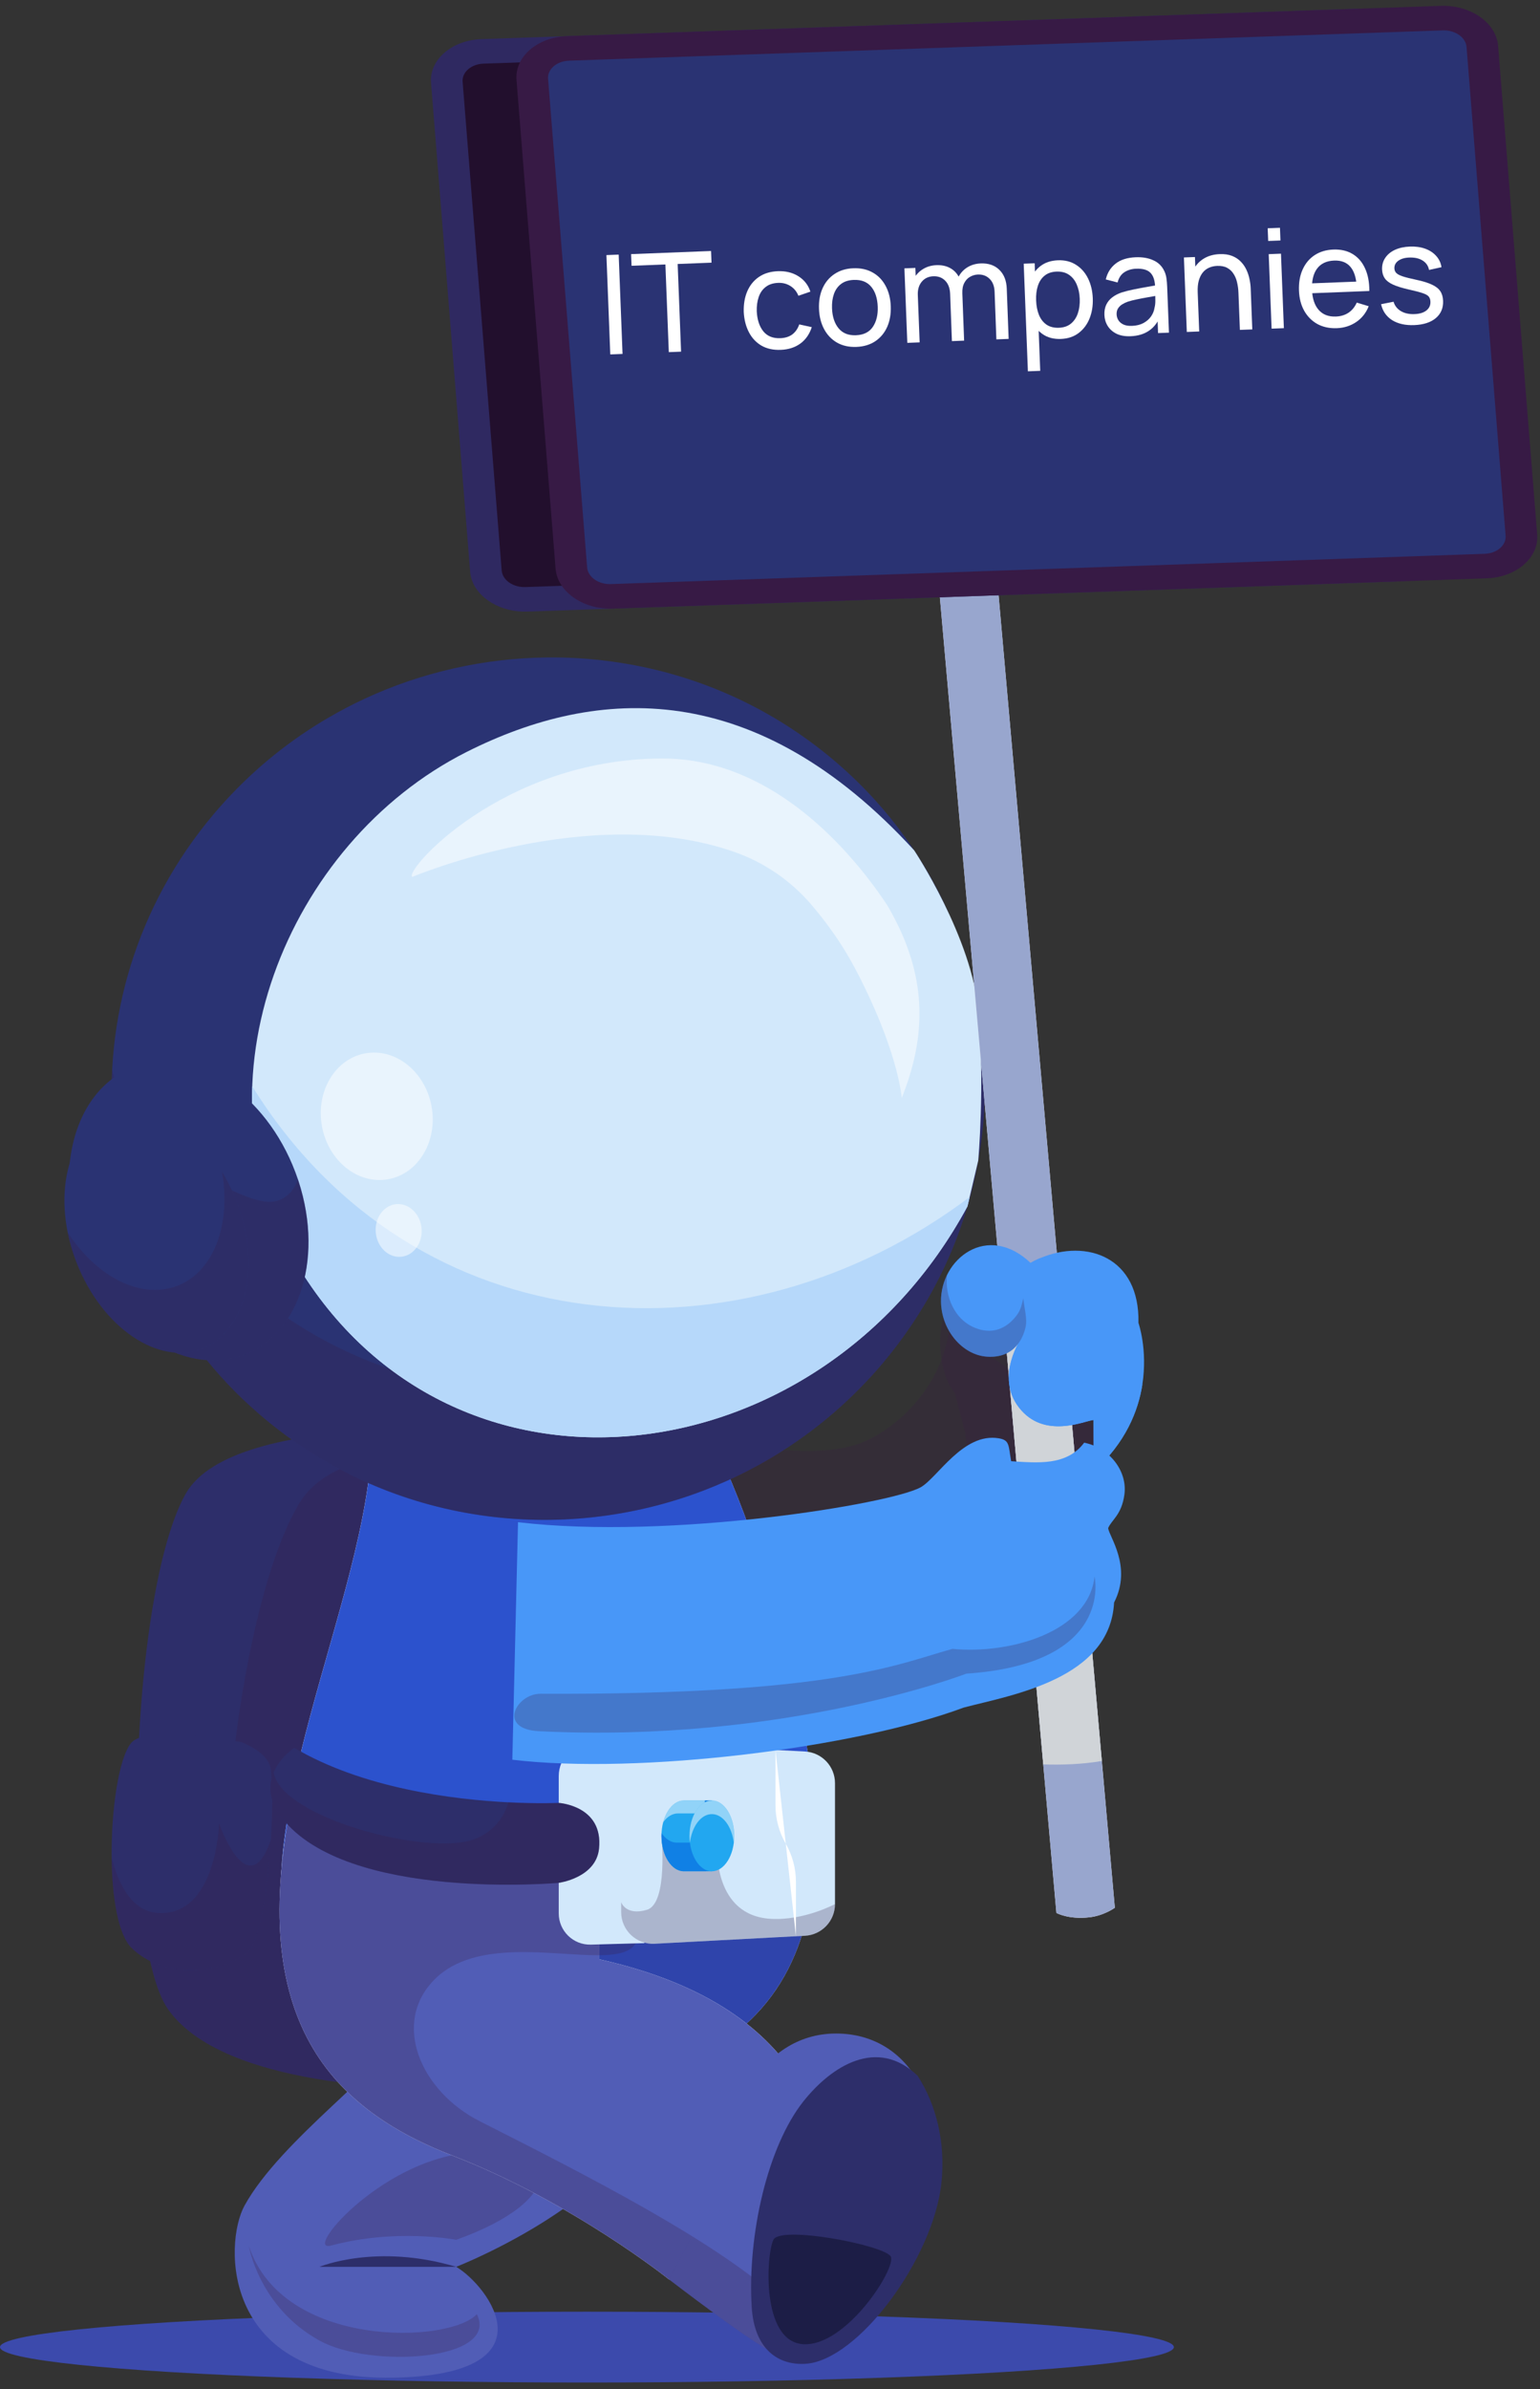 <svg width="160" height="248" viewBox="0 0 160 248" fill="none" xmlns="http://www.w3.org/2000/svg">
<rect x="0" y="0" width="160" height="248" fill="#333333" stroke="none"/>
<ellipse cx="60.98" cy="3.676" rx="60.98" ry="3.676" transform="matrix(-1 0 0 1 121.961 239.976)" fill="#3C4AAC"/>
<path d="M60.431 149.437L58.968 156.201L45.876 216.778C45.876 216.778 23.765 217.383 17.506 208.639C15.283 205.533 14.254 196.976 14.262 187.451C14.269 174.935 16.068 160.749 19.295 155.061C24.306 146.233 52.836 148.177 60.431 149.437Z" fill="#2D2E6A"/>
<g opacity="0.25">
<path d="M58.968 156.202L45.877 216.779C45.877 216.779 23.766 217.384 17.507 208.64C15.284 205.534 14.255 196.977 14.264 187.452C17.636 188.357 23.569 188.695 24.209 182.803C25.165 173.965 27.511 161.928 31.136 155.989C34.759 150.047 46.179 150.588 46.179 150.588L58.968 156.202Z" fill="#371A45"/>
</g>
<path d="M28.154 183.774C28.339 185.496 28.325 188.172 28.145 190.981C27.809 196.187 26.901 201.849 25.634 202.758C22.328 205.126 16.783 205.253 13.683 202.224C12.269 200.842 11.646 196.964 11.599 192.859C11.543 187.834 12.35 182.47 13.623 180.937C15.29 178.93 25.186 180.88 25.186 180.88C26.624 181.503 28.008 182.429 28.154 183.774Z" fill="#2D2E6A"/>
<g opacity="0.25">
<path d="M28.145 190.982C27.81 196.189 26.901 201.85 25.635 202.76C22.328 205.128 16.783 205.255 13.684 202.226C12.269 200.844 11.646 196.965 11.6 192.861C12.169 195.089 13.49 198.392 16.379 198.581C22.503 198.982 22.759 189.284 22.759 189.284C22.759 189.284 25.762 197.879 28.145 190.982Z" fill="#371A45"/>
</g>
<g opacity="0.25">
<path d="M114.449 148.72C112.504 155.898 109.719 171.098 94.335 175.268C84.986 177.803 72.412 176.812 66.659 173.133C60.907 169.454 55.679 144.709 62.625 146.496C69.57 148.283 83.561 152.737 90.24 149.452C94.17 147.519 97.932 143.32 98.64 137.898" fill="#371A45"/>
</g>
<g opacity="0.25">
<path d="M99.214 144.631C97.126 141.98 97.152 136.502 99.438 133.761C99.438 133.761 111.507 134.243 114.793 139.381C120.203 147.84 113.648 152.741 113.648 152.741L112.283 153.817C105.617 158.015 100.579 153.639 100.269 148.629" fill="#371A45"/>
</g>
<path d="M42.77 209.929C40.141 214.555 29.17 222.124 25.408 228.957C23.224 232.923 23.02 247.162 40.842 246.829C57.694 246.514 50.769 237.315 47.401 235.318C51.37 233.734 66.463 226.681 67.409 217.735L42.77 209.929Z" fill="#515DB6"/>
<g opacity="0.25">
<path d="M25.854 233.154C25.854 233.154 26.904 239.5 33.195 242.975C38.48 245.894 51.941 245.06 49.541 240.23C46.759 243.288 29.402 243.905 25.854 233.154Z" fill="#371A45"/>
</g>
<g opacity="0.25">
<path d="M47.401 232.512C47.401 232.512 41.158 231.298 34.41 233.106C31.427 233.904 39.35 224.488 48.393 223.513C58.635 222.409 58.968 228.382 47.401 232.512Z" fill="#371A45"/>
</g>
<path d="M82.809 175.968C88.461 201.834 82.289 217.736 49.831 217.735C39.543 217.735 30.488 210.336 29.341 199.768C27.456 182.399 41.718 157.89 38.035 143.278C36.032 135.33 55.15 134.54 62.836 136.269C70.461 137.984 78.672 157.041 82.809 175.968Z" fill="white"/>
<path d="M84.662 191.925C84.415 203.876 79.304 212.184 66.681 215.76C62.099 217.058 56.525 217.735 49.834 217.735C39.546 217.735 30.492 210.334 29.343 199.768C27.46 182.399 41.721 157.89 38.037 143.277C36.035 135.329 55.154 134.54 62.839 136.268C70.464 137.984 78.676 157.04 82.812 175.967C84.09 181.818 84.764 187.161 84.662 191.925Z" fill="#2C52CD"/>
<g opacity="0.25">
<path d="M84.661 191.925C84.413 203.875 79.302 212.183 66.68 215.759C56.133 209.09 38.553 196.986 45.181 194.252C51.236 191.757 71.413 191.677 84.661 191.925Z" fill="#371A45"/>
</g>
<path d="M102.31 113.881C102.108 121.362 100.014 128.841 95.96 135.579C95.132 136.953 94.228 138.293 93.241 139.597C92.763 140.232 92.259 140.859 91.74 141.482C90.165 143.349 88.471 145.058 86.675 146.609C85.13 147.949 83.507 149.169 81.827 150.271C79.799 151.603 77.68 152.757 75.499 153.737C74.702 154.092 73.898 154.425 73.088 154.736C58.239 160.404 40.871 158.231 27.833 147.554C8.624 131.831 6.097 103.617 22.18 84.54C25.28 80.868 28.843 77.794 32.718 75.353C33.168 75.064 33.628 74.785 34.094 74.518C35.334 73.793 36.601 73.13 37.892 72.531C40.879 71.145 43.994 70.093 47.171 69.38C50.346 68.663 53.592 68.285 56.838 68.251C57.87 68.239 58.903 68.261 59.936 68.32C61.485 68.409 63.03 68.573 64.571 68.822C72.245 70.039 79.689 73.228 86.086 78.468C97.136 87.512 102.664 100.688 102.31 113.881Z" fill="#2A3373"/>
<g opacity="0.25">
<path d="M27.832 147.552C40.869 158.231 58.24 160.405 73.087 154.734C73.898 154.423 74.701 154.091 75.497 153.735C77.679 152.755 79.797 151.6 81.825 150.27C83.504 149.167 85.129 147.948 86.673 146.609C88.471 145.058 90.164 143.349 91.74 141.481C92.257 140.857 92.762 140.231 93.242 139.597C94.229 138.293 95.13 136.95 95.959 135.578C100.013 128.839 102.109 121.362 102.309 113.878C102.42 109.768 101.96 105.657 100.939 101.674C100.582 108.811 98.496 115.911 94.629 122.339C93.804 123.715 92.899 125.054 91.912 126.359C91.435 126.993 90.93 127.619 90.411 128.243C88.835 130.111 87.141 131.82 85.347 133.371C83.8 134.71 82.178 135.929 80.499 137.032C78.471 138.362 76.351 139.518 74.171 140.497C73.373 140.853 72.569 141.185 71.758 141.496C56.912 147.166 39.543 144.993 26.504 134.314C18.895 128.088 13.907 119.899 11.653 111.1C10.969 124.639 16.494 138.273 27.832 147.552Z" fill="#371A45"/>
</g>
<path d="M100.515 125.227C85.228 153.559 46.998 158.361 30.783 131.137C19.75 112.615 29.696 87.513 48.486 78.056C62.161 71.172 78.517 70.333 94.978 88.272C94.978 88.272 101.013 97.335 101.669 105.079C102.325 112.823 101.636 120.475 101.636 120.475L100.515 125.227Z" fill="#D2E8FB"/>
<path d="M30.783 131.137C46.998 158.36 85.228 153.558 100.515 125.228L100.742 124.264C77.032 142.107 43.123 139.987 26.206 112.767C25.971 119.08 27.38 125.421 30.783 131.137Z" fill="#B6D8FA"/>
<path d="M8.193 128.824C10.933 137.21 18.264 142.62 24.566 140.905C30.869 139.19 33.757 131.002 31.016 122.615C31 122.563 30.981 122.507 30.962 122.454C28.182 114.159 20.902 108.83 14.644 110.533C9.774 111.857 6.944 117.046 7.17 123.203C7.237 125.016 7.57 126.916 8.193 128.824Z" fill="#2A3373"/>
<g opacity="0.25">
<path d="M8.193 128.823C10.934 137.21 18.264 142.62 24.567 140.905C30.869 139.19 33.757 131.001 31.017 122.615C31 122.562 30.981 122.507 30.962 122.454C30.55 123.503 29.749 124.644 28.194 124.756C25.471 124.951 19.116 120.807 19.116 120.807C19.116 120.807 13.929 121.813 7.17 123.203C7.237 125.016 7.57 126.916 8.193 128.823Z" fill="#371A45"/>
</g>
<path d="M21.015 140.001C25.593 138.21 27.173 131.32 24.543 124.611C21.914 117.902 16.071 113.915 11.493 115.705C6.915 117.496 5.336 124.386 7.965 131.095C10.595 137.804 16.438 141.791 21.015 140.001Z" fill="#2A3373"/>
<g opacity="0.25">
<path d="M20.344 140.217C15.572 141.476 9.874 136.96 7.611 130.129C7.364 129.389 7.172 128.649 7.025 127.921C9.814 132.223 14.07 134.673 17.779 133.691C21.966 132.582 24.081 127.455 23.066 121.642C23.795 122.832 24.414 124.153 24.886 125.573C27.148 132.405 25.114 138.959 20.344 140.217Z" fill="#371A45"/>
</g>
<g opacity="0.5">
<path d="M42.846 91.03C42.846 91.03 61.271 83.221 76.222 88.414C76.237 88.419 76.253 88.425 76.269 88.43C79.415 89.526 82.197 91.445 84.337 93.963C87.168 97.295 88.621 100.003 89.806 102.437C93.408 109.84 93.687 113.985 93.687 113.985C96.067 108.019 96.321 102.42 93.382 96.224C93.091 95.614 92.768 94.996 92.416 94.371C92.335 94.227 92.252 94.086 92.166 93.945C92.169 93.942 92.165 93.94 92.16 93.938C91.356 92.724 90.238 91.168 88.828 89.519C84.578 84.542 77.683 78.698 68.75 78.736C52.047 78.806 41.849 90.554 42.846 91.03Z" fill="white"/>
</g>
<g opacity="0.5">
<path d="M40.343 122.414C43.487 121.838 45.498 118.447 44.836 114.839C44.174 111.231 41.088 108.773 37.944 109.349C34.8 109.925 32.789 113.317 33.451 116.925C34.113 120.533 37.199 122.99 40.343 122.414Z" fill="white"/>
</g>
<g opacity="0.5">
<path d="M41.662 130.466C42.977 130.35 43.934 129.032 43.8 127.523C43.666 126.013 42.492 124.884 41.178 125C39.864 125.116 38.906 126.434 39.04 127.944C39.174 129.453 40.348 130.582 41.662 130.466Z" fill="white"/>
</g>
<path d="M131.053 248.001C131.024 247.765 130.996 247.519 130.969 247.268C130.995 247.522 131.023 247.765 131.053 248.001Z" fill="#A85B27"/>
<path d="M130.95 247.068C130.924 246.807 130.902 246.54 130.882 246.267C130.9 246.54 130.924 246.806 130.95 247.068Z" fill="#A85B27"/>
<path d="M30.433 186.469C25.407 209.928 34.7 219.001 47.015 223.771C59.507 228.608 69.51 236.626 69.51 236.626C69.51 236.626 85.521 242.23 86.278 232.603C87.035 222.976 85.044 208.475 62.27 203.397L62.237 191.903L30.433 186.469Z" fill="white"/>
<path d="M86.28 232.604C85.988 236.332 83.404 237.776 80.351 238.144C75.52 238.73 69.509 236.626 69.509 236.626C69.509 236.626 59.508 228.61 47.014 223.771C34.724 219.012 25.444 209.964 30.401 186.61C30.412 186.564 30.42 186.517 30.431 186.47L62.237 191.904L62.24 193.282L62.27 202.97V203.397C85.043 208.475 87.037 222.976 86.28 232.604Z" fill="#515DB6"/>
<g opacity="0.25">
<path d="M80.351 238.144C75.52 238.731 69.509 236.626 69.509 236.626C69.509 236.626 59.508 228.61 47.014 223.771C34.724 219.012 25.444 209.964 30.401 186.611C39.463 188.82 56.17 192.104 62.24 193.282C63.68 193.562 64.52 193.722 64.52 193.722C64.52 193.722 68.427 199.243 65.809 202.044C65.154 202.743 63.887 202.958 62.27 202.971C57.416 203.018 49.391 201.263 45.186 205.447C40.618 209.991 43.702 217.1 49.854 220.209C61.631 226.156 73.499 232.279 80.351 238.144Z" fill="#371A45"/>
</g>
<g opacity="0.25">
<path d="M84.54 242.594C82.96 243.752 81.825 244.464 81.649 244.561C81.035 244.894 78.46 243.439 69.511 236.627L71.893 232.132C77.628 235.689 82.2 239.207 84.54 242.594Z" fill="#371A45"/>
</g>
<path d="M74.657 226.906C75.074 220.208 78.761 211.099 86.867 211.099C94.561 211.099 98.782 218.821 96.521 228.269C94.578 236.387 82.262 244.223 81.648 244.558C81.035 244.893 78.46 243.438 69.51 236.626" fill="#515DB6"/>
<g opacity="0.25">
<path d="M84.54 242.594C82.96 243.752 81.825 244.464 81.649 244.561C81.035 244.894 78.46 243.439 69.511 236.627L71.893 232.132C77.628 235.689 82.2 239.207 84.54 242.594Z" fill="#371A45"/>
</g>
<path d="M95.339 215.488C97.242 218.436 98.258 222.353 97.811 226.592C96.973 234.498 89.127 245.045 83.704 245.383C80.811 245.564 78.361 243.836 78.1 239.485C77.648 231.945 79.772 222.809 83.453 218.162C86.398 214.448 91.157 211.443 95.339 215.488Z" fill="#2D2E6A"/>
<path d="M80.351 232.513C79.609 234.039 79.051 243.144 83.502 243.352C87.955 243.561 93.173 235.407 92.546 234.248C91.921 233.088 81.093 230.986 80.351 232.513Z" fill="#1C1D46"/>
<path d="M61.385 201.87L66.934 201.717L80.267 181.988L67.791 180.99L61.624 180.876C59.662 180.839 58.052 182.418 58.052 184.379V198.632C58.053 200.455 59.56 201.92 61.385 201.87Z" fill="#D2E8FB"/>
<path d="M29.284 188.705C36.061 197.436 58.053 195.456 58.053 195.456C58.053 195.456 61.925 194.951 62.238 191.903C62.701 187.433 58.053 187.158 58.053 187.158C58.053 187.158 55.985 187.259 52.822 187.099C47.072 186.808 37.706 185.648 30.569 181.438C30.569 181.438 29.114 182.392 28.434 183.986C27.904 185.224 27.84 186.845 29.284 188.705Z" fill="#2D2E6A"/>
<g opacity="0.25">
<path d="M29.284 188.704C36.061 197.435 58.053 195.455 58.053 195.455C58.053 195.455 61.925 194.951 62.238 191.902C62.701 187.432 58.053 187.157 58.053 187.157C58.053 187.157 55.985 187.258 52.822 187.098C52.378 188.546 51.391 190.131 49.257 190.93C44.467 192.719 29.212 188.71 28.434 183.986C27.904 185.223 27.84 186.845 29.284 188.704Z" fill="#371A45"/>
</g>
<path d="M64.537 184.281V198.492C64.537 200.378 66.121 201.877 68.008 201.778L83.632 200.95C85.382 200.856 86.753 199.411 86.753 197.661V185.109C86.753 183.359 85.382 181.917 83.632 181.823L68.008 180.995C66.121 180.893 64.537 182.394 64.537 184.281Z" fill="#D2E8FB"/>
<g opacity="0.25">
<path d="M64.537 197.467V198.49C64.537 200.376 66.121 201.875 68.008 201.776L83.632 200.948C85.382 200.854 86.753 199.409 86.753 197.659C86.753 197.659 83.573 199.382 80.113 199.195C74.058 198.864 74.526 191.741 74.526 191.741L68.723 190.579C68.723 190.579 69.424 197.592 67.22 198.252C65.019 198.912 64.537 197.467 64.537 197.467Z" fill="#371A45"/>
</g>
<path d="M80.569 181.656V187.403C80.569 188.798 80.934 190.169 81.628 191.38L81.635 191.39C82.329 192.601 82.694 193.972 82.694 195.368V200.998" fill="white"/>
<path d="M68.724 190.581C68.724 192.61 69.765 194.254 71.048 194.254C72.332 194.254 73.96 194.254 73.96 194.254V186.907C73.96 186.907 72.019 186.907 71.048 186.907C69.765 186.908 68.724 188.553 68.724 190.581Z" fill="#22A7F0"/>
<g opacity="0.5">
<path d="M68.905 189.162C69.311 188.596 69.849 188.251 70.435 188.251C71.406 188.251 73.347 188.251 73.347 188.251V194.254C73.719 194.254 73.96 194.254 73.96 194.254V186.91C73.96 186.91 72.018 186.91 71.047 186.91C70.084 186.91 69.255 187.839 68.905 189.162Z" fill="white"/>
</g>
<path d="M68.723 190.58C68.723 192.611 69.767 194.254 71.047 194.254C72.331 194.254 73.96 194.254 73.96 194.254V186.91C73.96 186.91 73.655 186.91 73.229 186.91V191.281C73.229 191.281 71.601 191.281 70.317 191.281C69.702 191.281 69.146 190.904 68.731 190.292C68.726 190.388 68.723 190.484 68.723 190.58Z" fill="#1080E5"/>
<path d="M73.961 194.255C75.245 194.255 76.285 192.61 76.285 190.582C76.285 188.553 75.245 186.908 73.961 186.908C72.677 186.908 71.637 188.553 71.637 190.582C71.637 192.61 72.677 194.255 73.961 194.255Z" fill="#22A7F0"/>
<g opacity="0.5">
<path d="M71.636 190.58C71.636 190.823 71.651 191.058 71.681 191.288C71.887 189.597 72.828 188.322 73.959 188.322C75.091 188.322 76.032 189.597 76.237 191.288C76.267 191.058 76.282 190.823 76.282 190.58C76.282 188.552 75.242 186.909 73.958 186.909C72.675 186.91 71.636 188.552 71.636 190.58Z" fill="white"/>
</g>
<path d="M33.196 235.318C33.196 235.318 39.088 232.847 47.402 235.318H33.196Z" fill="#2D2E6A"/>
<path d="M115.827 198.043C115.827 198.043 114.714 198.862 113.162 199.037C111.005 199.28 109.755 198.58 109.755 198.58L94.334 24.609C94.334 24.609 95.422 23.26 97.269 23.097C99.187 22.927 100.405 24.072 100.405 24.072L115.827 198.043Z" fill="#EDEDED"/>
<path d="M115.827 198.043C115.827 198.043 114.714 198.863 113.161 199.036C111.005 199.281 109.755 198.579 109.755 198.579L108.389 183.16L103.925 132.812L94.334 24.609C94.334 24.609 95.422 23.259 97.269 23.097C99.186 22.926 100.406 24.073 100.406 24.073L109.972 132.011L114.475 182.805L115.827 198.043Z" fill="#98A6CE"/>
<path d="M114.475 182.806C112.432 183.158 110.29 183.221 108.39 183.161L103.926 132.812L109.973 132.011L114.475 182.806Z" fill="#D0D4D8"/>
<path d="M145.475 59.07L54.689 62.214C52.502 62.289 50.619 60.975 50.484 59.277L46.425 8.543C46.289 6.845 47.951 5.408 50.138 5.332L140.924 2.188C143.111 2.113 144.994 3.427 145.129 5.125L149.188 55.859C149.324 57.557 147.662 58.994 145.475 59.07Z" fill="#220F2D"/>
<path d="M54.286 63.489C52.973 63.444 51.725 63.048 50.729 62.352C49.606 61.568 48.936 60.496 48.844 59.335L44.784 8.601C44.691 7.44 45.187 6.328 46.178 5.471C47.17 4.613 48.54 4.112 50.035 4.061L140.821 0.917C142.317 0.865 143.759 1.268 144.883 2.053C146.006 2.837 146.676 3.909 146.768 5.07L150.828 55.804C150.921 56.965 150.426 58.077 149.434 58.934C148.442 59.792 147.072 60.293 145.577 60.344L54.791 63.488C54.621 63.494 54.452 63.494 54.286 63.489ZM141.235 3.463C141.165 3.46 141.095 3.46 141.025 3.463L50.239 6.607C49.62 6.628 49.052 6.836 48.641 7.191C48.231 7.546 48.026 8.007 48.064 8.487L52.123 59.222C52.162 59.703 52.439 60.147 52.904 60.472C53.37 60.797 53.968 60.964 54.587 60.943L145.373 57.798C145.992 57.777 146.56 57.569 146.971 57.214C147.382 56.859 147.586 56.398 147.548 55.918L143.489 5.183C143.45 4.702 143.173 4.258 142.708 3.933C142.295 3.645 141.778 3.481 141.235 3.463Z" fill="#2F2961"/>
<path d="M154.353 58.764L63.567 61.908C61.38 61.984 59.498 60.669 59.362 58.972L55.303 8.237C55.167 6.54 56.83 5.102 59.016 5.027L149.802 1.883C151.989 1.807 153.872 3.122 154.007 4.819L158.067 55.554C158.202 57.251 156.54 58.688 154.353 58.764Z" fill="#2A3373"/>
<path d="M63.17 63.18C60.299 63.083 57.904 61.294 57.722 59.028L53.663 8.293C53.471 5.896 55.827 3.859 58.914 3.752L149.7 0.608C152.786 0.502 155.455 2.363 155.647 4.76L159.706 55.495C159.898 57.892 157.543 59.928 154.456 60.036L63.669 63.18C63.502 63.186 63.335 63.186 63.17 63.18ZM150.111 3.154C150.043 3.152 149.975 3.152 149.905 3.154L59.119 6.298C57.84 6.343 56.864 7.187 56.943 8.179L61.003 58.914C61.083 59.906 62.184 60.679 63.466 60.634L154.252 57.49C155.531 57.446 156.507 56.602 156.427 55.61L152.368 4.874C152.292 3.936 151.3 3.194 150.111 3.154Z" fill="#371A45"/>
<path d="M118.687 143.718C118.26 146.482 116.944 149.757 113.649 152.74L113.602 147.411C112.692 147.486 108.477 149.462 105.875 146.122C103.323 142.849 106.163 138.835 106.163 138.835C103.204 137.425 103.512 132.686 107.782 130.733C107.872 130.693 107.958 130.653 108.047 130.617C108.051 130.614 108.051 130.614 108.051 130.614C112.92 128.55 118.435 130.519 118.28 137.327C118.281 137.327 119.252 140.075 118.687 143.718Z" fill="#4897F8"/>
<path d="M118.687 143.718C118.26 146.482 116.944 149.757 113.649 152.74L113.602 147.41C112.692 147.486 108.477 149.462 105.875 146.121C103.323 142.849 106.163 138.835 106.163 138.835C103.204 137.425 103.512 132.685 107.782 130.732C107.872 130.693 107.958 130.652 108.047 130.617C107.978 130.747 106.354 133.797 107.17 135.89C107.884 137.728 108.262 137.321 108.384 138.492C108.512 139.659 106.036 142.778 109.243 144.792C111.778 146.389 116.832 144.505 118.687 143.718Z" fill="#4897F8"/>
<path d="M106.562 137.724C106.344 138.753 105.502 141.035 102.538 140.835C100.019 140.665 97.813 138.139 97.765 135.127C97.695 130.72 102.584 126.816 107.113 131.139C105.347 133.549 106.911 136.076 106.562 137.724Z" fill="#4897F8"/>
<g opacity="0.25">
<path d="M106.563 137.724C106.344 138.754 105.501 141.035 102.537 140.836C100.02 140.666 97.812 138.14 97.765 135.127C97.749 134.148 97.977 133.198 98.393 132.353C98.144 134.644 99.213 136.872 101.043 137.728C103.648 138.95 105.214 137.184 105.774 136.332C106.042 135.922 106.184 135.379 106.314 134.781C106.443 135.896 106.733 136.917 106.563 137.724Z" fill="#371A45"/>
</g>
<path d="M53.229 182.675C66.447 184.252 88.935 181.438 100.136 177.258C105.165 175.944 115.335 174.296 115.75 166.353C117.67 162.621 115.197 159.474 115.135 158.626C115.486 157.778 116.538 157.263 116.822 155.14C117.148 152.703 115.27 150.288 112.64 149.763C110.843 152.195 107.743 151.856 105.055 151.686C104.762 150.025 104.916 149.501 103.766 149.308C100.07 148.691 97.412 153.393 95.668 154.386C92.651 156.103 69.681 159.889 53.82 158.018" fill="#4897F8"/>
<g opacity="0.25">
<path d="M56.014 179.716C51.614 179.498 53.657 175.816 56.154 175.827C86.755 175.964 93.257 172.732 98.954 171.168C104.965 171.748 113.094 169.397 113.72 163.663C113.72 163.663 115.828 172.698 100.397 173.74C100.397 173.739 81.633 180.988 56.014 179.716Z" fill="#371A45"/>
</g>
<path d="M63.406 36.793L63.004 26.48L64.279 26.43L64.68 36.743L63.406 36.793Z" fill="white"/>
<path d="M69.486 36.556L69.132 27.453L65.616 27.59L65.568 26.38L73.876 26.056L73.923 27.267L70.407 27.404L70.761 36.506L69.486 36.556Z" fill="white"/>
<path d="M81.119 36.318C80.336 36.349 79.663 36.2 79.1 35.873C78.542 35.541 78.108 35.073 77.798 34.468C77.487 33.863 77.312 33.167 77.272 32.38C77.25 31.572 77.373 30.858 77.64 30.235C77.912 29.608 78.316 29.111 78.852 28.746C79.387 28.381 80.042 28.183 80.815 28.153C81.632 28.122 82.341 28.295 82.944 28.673C83.552 29.051 83.97 29.585 84.197 30.274L82.951 30.703C82.772 30.26 82.493 29.922 82.116 29.688C81.743 29.454 81.321 29.346 80.848 29.364C80.318 29.385 79.886 29.526 79.552 29.788C79.218 30.045 78.975 30.393 78.825 30.834C78.675 31.271 78.608 31.768 78.625 32.327C78.668 33.186 78.893 33.873 79.301 34.388C79.713 34.898 80.303 35.138 81.072 35.108C81.578 35.088 81.993 34.957 82.319 34.715C82.644 34.468 82.884 34.122 83.039 33.676L84.341 33.962C84.102 34.694 83.705 35.261 83.152 35.665C82.599 36.069 81.921 36.287 81.119 36.318Z" fill="white"/>
<path d="M88.974 36.013C88.205 36.042 87.535 35.894 86.963 35.567C86.395 35.24 85.949 34.775 85.624 34.17C85.299 33.566 85.121 32.865 85.091 32.068C85.059 31.256 85.184 30.539 85.466 29.916C85.748 29.293 86.161 28.801 86.707 28.44C87.252 28.075 87.902 27.877 88.656 27.848C89.429 27.818 90.102 27.966 90.674 28.293C91.246 28.615 91.692 29.078 92.013 29.683C92.337 30.282 92.515 30.98 92.546 31.778C92.577 32.585 92.455 33.302 92.178 33.93C91.901 34.552 91.49 35.049 90.945 35.419C90.4 35.785 89.743 35.983 88.974 36.013ZM88.927 34.802C89.729 34.771 90.315 34.48 90.686 33.93C91.057 33.38 91.225 32.68 91.192 31.831C91.158 30.957 90.933 30.27 90.517 29.77C90.1 29.265 89.496 29.027 88.703 29.058C88.164 29.079 87.724 29.218 87.385 29.476C87.046 29.733 86.799 30.079 86.644 30.516C86.489 30.952 86.422 31.452 86.444 32.015C86.478 32.884 86.706 33.574 87.127 34.083C87.549 34.593 88.148 34.832 88.927 34.802Z" fill="white"/>
<path d="M103.519 35.231L103.334 30.282C103.311 29.704 103.139 29.259 102.816 28.946C102.497 28.629 102.092 28.48 101.6 28.499C101.314 28.51 101.044 28.587 100.792 28.731C100.539 28.87 100.337 29.084 100.186 29.372C100.034 29.655 99.967 30.014 99.984 30.448L99.3 30.202C99.269 29.654 99.362 29.169 99.58 28.75C99.803 28.325 100.115 27.99 100.517 27.745C100.918 27.5 101.377 27.367 101.893 27.347C102.7 27.316 103.344 27.537 103.826 28.01C104.309 28.479 104.566 29.127 104.598 29.953L104.794 35.181L103.519 35.231ZM94.266 35.591L93.965 27.857L95.104 27.812L95.185 29.882L95.328 29.876L95.548 35.541L94.266 35.591ZM98.9 35.411L98.716 30.512C98.694 29.92 98.523 29.463 98.204 29.14C97.885 28.813 97.473 28.66 96.967 28.679C96.466 28.699 96.066 28.886 95.769 29.242C95.472 29.598 95.335 30.06 95.357 30.628L94.668 30.253C94.649 29.752 94.751 29.299 94.974 28.893C95.197 28.488 95.51 28.165 95.912 27.924C96.313 27.679 96.774 27.546 97.295 27.526C97.815 27.506 98.273 27.598 98.668 27.802C99.064 28.007 99.374 28.311 99.6 28.713C99.826 29.111 99.95 29.591 99.972 30.154L100.168 35.361L98.9 35.411Z" fill="white"/>
<path d="M110.227 35.185C109.502 35.213 108.884 35.058 108.373 34.719C107.862 34.376 107.466 33.901 107.184 33.295C106.907 32.684 106.754 31.994 106.724 31.226C106.693 30.448 106.793 29.745 107.022 29.12C107.256 28.494 107.614 27.994 108.097 27.622C108.584 27.249 109.191 27.048 109.917 27.02C110.633 26.992 111.256 27.147 111.785 27.485C112.32 27.818 112.737 28.288 113.038 28.893C113.339 29.498 113.504 30.187 113.535 30.96C113.565 31.734 113.453 32.434 113.2 33.061C112.947 33.688 112.568 34.192 112.061 34.575C111.56 34.954 110.948 35.157 110.227 35.185ZM106.794 38.546L106.359 27.374L107.497 27.33L107.719 33.023L107.862 33.018L108.076 38.496L106.794 38.546ZM110.024 34.024C110.535 34.004 110.953 33.858 111.277 33.587C111.601 33.317 111.838 32.958 111.988 32.513C112.138 32.062 112.202 31.562 112.181 31.013C112.16 30.469 112.057 29.98 111.873 29.548C111.693 29.115 111.427 28.776 111.073 28.532C110.724 28.287 110.287 28.175 109.762 28.195C109.26 28.215 108.85 28.355 108.53 28.616C108.21 28.873 107.977 29.224 107.832 29.669C107.687 30.11 107.625 30.617 107.648 31.19C107.669 31.753 107.768 32.254 107.943 32.692C108.122 33.125 108.384 33.461 108.728 33.701C109.072 33.936 109.504 34.044 110.024 34.024Z" fill="white"/>
<path d="M117.462 34.903C116.885 34.926 116.396 34.84 115.996 34.645C115.601 34.445 115.297 34.175 115.083 33.834C114.873 33.493 114.76 33.115 114.744 32.699C114.728 32.294 114.791 31.94 114.932 31.638C115.078 31.331 115.288 31.074 115.562 30.867C115.836 30.656 116.167 30.485 116.554 30.355C116.917 30.241 117.325 30.139 117.776 30.049C118.231 29.955 118.691 29.868 119.157 29.788C119.622 29.707 120.057 29.631 120.46 29.558L120.012 29.84C120 29.152 119.842 28.649 119.538 28.331C119.238 28.013 118.735 27.867 118.029 27.895C117.561 27.913 117.154 28.037 116.809 28.265C116.469 28.489 116.237 28.842 116.112 29.325L114.887 29.007C115.047 28.322 115.387 27.776 115.907 27.368C116.426 26.96 117.123 26.74 117.997 26.706C118.699 26.678 119.305 26.781 119.816 27.015C120.332 27.243 120.71 27.607 120.949 28.104C121.068 28.338 121.147 28.596 121.187 28.877C121.226 29.152 121.252 29.443 121.264 29.749L121.45 34.533L120.319 34.577L120.247 32.722L120.518 32.883C120.251 33.52 119.862 34.009 119.349 34.349C118.841 34.689 118.212 34.874 117.462 34.903ZM117.614 33.828C118.073 33.811 118.466 33.714 118.794 33.539C119.126 33.358 119.39 33.131 119.585 32.855C119.779 32.575 119.902 32.274 119.951 31.951C120.013 31.71 120.041 31.444 120.035 31.152C120.033 30.856 120.029 30.629 120.023 30.471L120.474 30.647C120.061 30.721 119.655 30.791 119.256 30.86C118.857 30.928 118.48 31 118.124 31.076C117.768 31.147 117.448 31.229 117.165 31.321C116.958 31.396 116.763 31.49 116.581 31.602C116.403 31.714 116.261 31.856 116.153 32.028C116.049 32.194 116.002 32.399 116.012 32.643C116.02 32.853 116.08 33.051 116.193 33.238C116.31 33.425 116.483 33.574 116.712 33.684C116.946 33.795 117.247 33.843 117.614 33.828Z" fill="white"/>
<path d="M128.82 34.246L128.669 30.371C128.655 30.004 128.607 29.652 128.527 29.315C128.452 28.979 128.328 28.68 128.155 28.419C127.987 28.153 127.764 27.946 127.486 27.799C127.212 27.652 126.87 27.587 126.46 27.602C126.14 27.615 125.851 27.681 125.592 27.801C125.339 27.916 125.123 28.087 124.945 28.314C124.768 28.541 124.633 28.824 124.541 29.162C124.453 29.495 124.418 29.886 124.436 30.335L123.588 30.11C123.559 29.36 123.667 28.713 123.914 28.168C124.165 27.618 124.528 27.19 125.004 26.885C125.485 26.574 126.057 26.406 126.72 26.38C127.222 26.361 127.652 26.423 128.012 26.567C128.371 26.71 128.673 26.909 128.917 27.163C129.161 27.411 129.356 27.695 129.502 28.015C129.649 28.329 129.754 28.653 129.82 28.985C129.89 29.312 129.931 29.624 129.942 29.92L130.109 34.196L128.82 34.246ZM123.305 34.461L123.004 26.726L124.15 26.681L124.231 28.751L124.374 28.745L124.594 34.41L123.305 34.461Z" fill="white"/>
<path d="M131.76 25.015L131.708 23.697L132.983 23.647L133.034 24.965L131.76 25.015ZM132.114 34.117L131.813 26.383L133.088 26.333L133.389 34.068L132.114 34.117Z" fill="white"/>
<path d="M138.898 34.069C138.139 34.098 137.469 33.957 136.887 33.645C136.311 33.328 135.853 32.874 135.515 32.285C135.176 31.691 134.991 30.991 134.959 30.184C134.927 29.339 135.053 28.602 135.34 27.974C135.626 27.341 136.039 26.847 136.58 26.491C137.126 26.131 137.773 25.936 138.523 25.906C139.301 25.876 139.969 26.029 140.527 26.366C141.09 26.703 141.521 27.198 141.819 27.851C142.122 28.504 142.272 29.289 142.269 30.207L140.98 30.258L140.962 29.799C140.911 28.85 140.69 28.148 140.299 27.695C139.909 27.237 139.346 27.022 138.61 27.05C137.822 27.081 137.233 27.358 136.842 27.88C136.451 28.402 136.274 29.136 136.311 30.081C136.347 30.993 136.579 31.691 137.01 32.177C137.44 32.662 138.034 32.89 138.793 32.86C139.304 32.84 139.744 32.706 140.112 32.458C140.48 32.209 140.763 31.861 140.961 31.413L142.202 31.788C141.928 32.483 141.495 33.03 140.903 33.431C140.316 33.827 139.647 34.039 138.898 34.069ZM135.895 30.456L135.855 29.431L141.571 29.209L141.61 30.233L135.895 30.456Z" fill="white"/>
<path d="M146.931 33.749C146.009 33.784 145.245 33.613 144.637 33.235C144.034 32.852 143.651 32.301 143.489 31.58L144.785 31.322C144.906 31.738 145.16 32.063 145.547 32.296C145.934 32.525 146.406 32.629 146.965 32.607C147.495 32.586 147.906 32.46 148.198 32.229C148.491 31.997 148.629 31.693 148.615 31.316C148.606 31.096 148.549 30.922 148.444 30.792C148.338 30.657 148.125 30.537 147.805 30.429C147.49 30.322 147.015 30.197 146.378 30.055C145.688 29.9 145.144 29.732 144.744 29.552C144.345 29.371 144.057 29.155 143.88 28.904C143.703 28.652 143.607 28.343 143.593 27.975C143.575 27.522 143.684 27.121 143.919 26.772C144.154 26.419 144.49 26.14 144.926 25.937C145.368 25.733 145.885 25.62 146.477 25.597C147.064 25.574 147.593 25.646 148.063 25.814C148.534 25.983 148.916 26.233 149.212 26.566C149.511 26.894 149.696 27.284 149.766 27.735L148.472 28.022C148.394 27.609 148.181 27.29 147.832 27.064C147.489 26.839 147.052 26.729 146.521 26.735C146.019 26.736 145.614 26.84 145.307 27.048C145.004 27.256 144.859 27.527 144.872 27.861C144.88 28.047 144.943 28.205 145.063 28.334C145.187 28.463 145.41 28.581 145.729 28.688C146.054 28.795 146.522 28.913 147.135 29.043C147.824 29.188 148.369 29.355 148.768 29.546C149.172 29.731 149.463 29.958 149.641 30.229C149.819 30.494 149.915 30.828 149.931 31.229C149.96 31.974 149.708 32.572 149.176 33.023C148.644 33.469 147.895 33.711 146.931 33.749Z" fill="white"/>
</svg>
